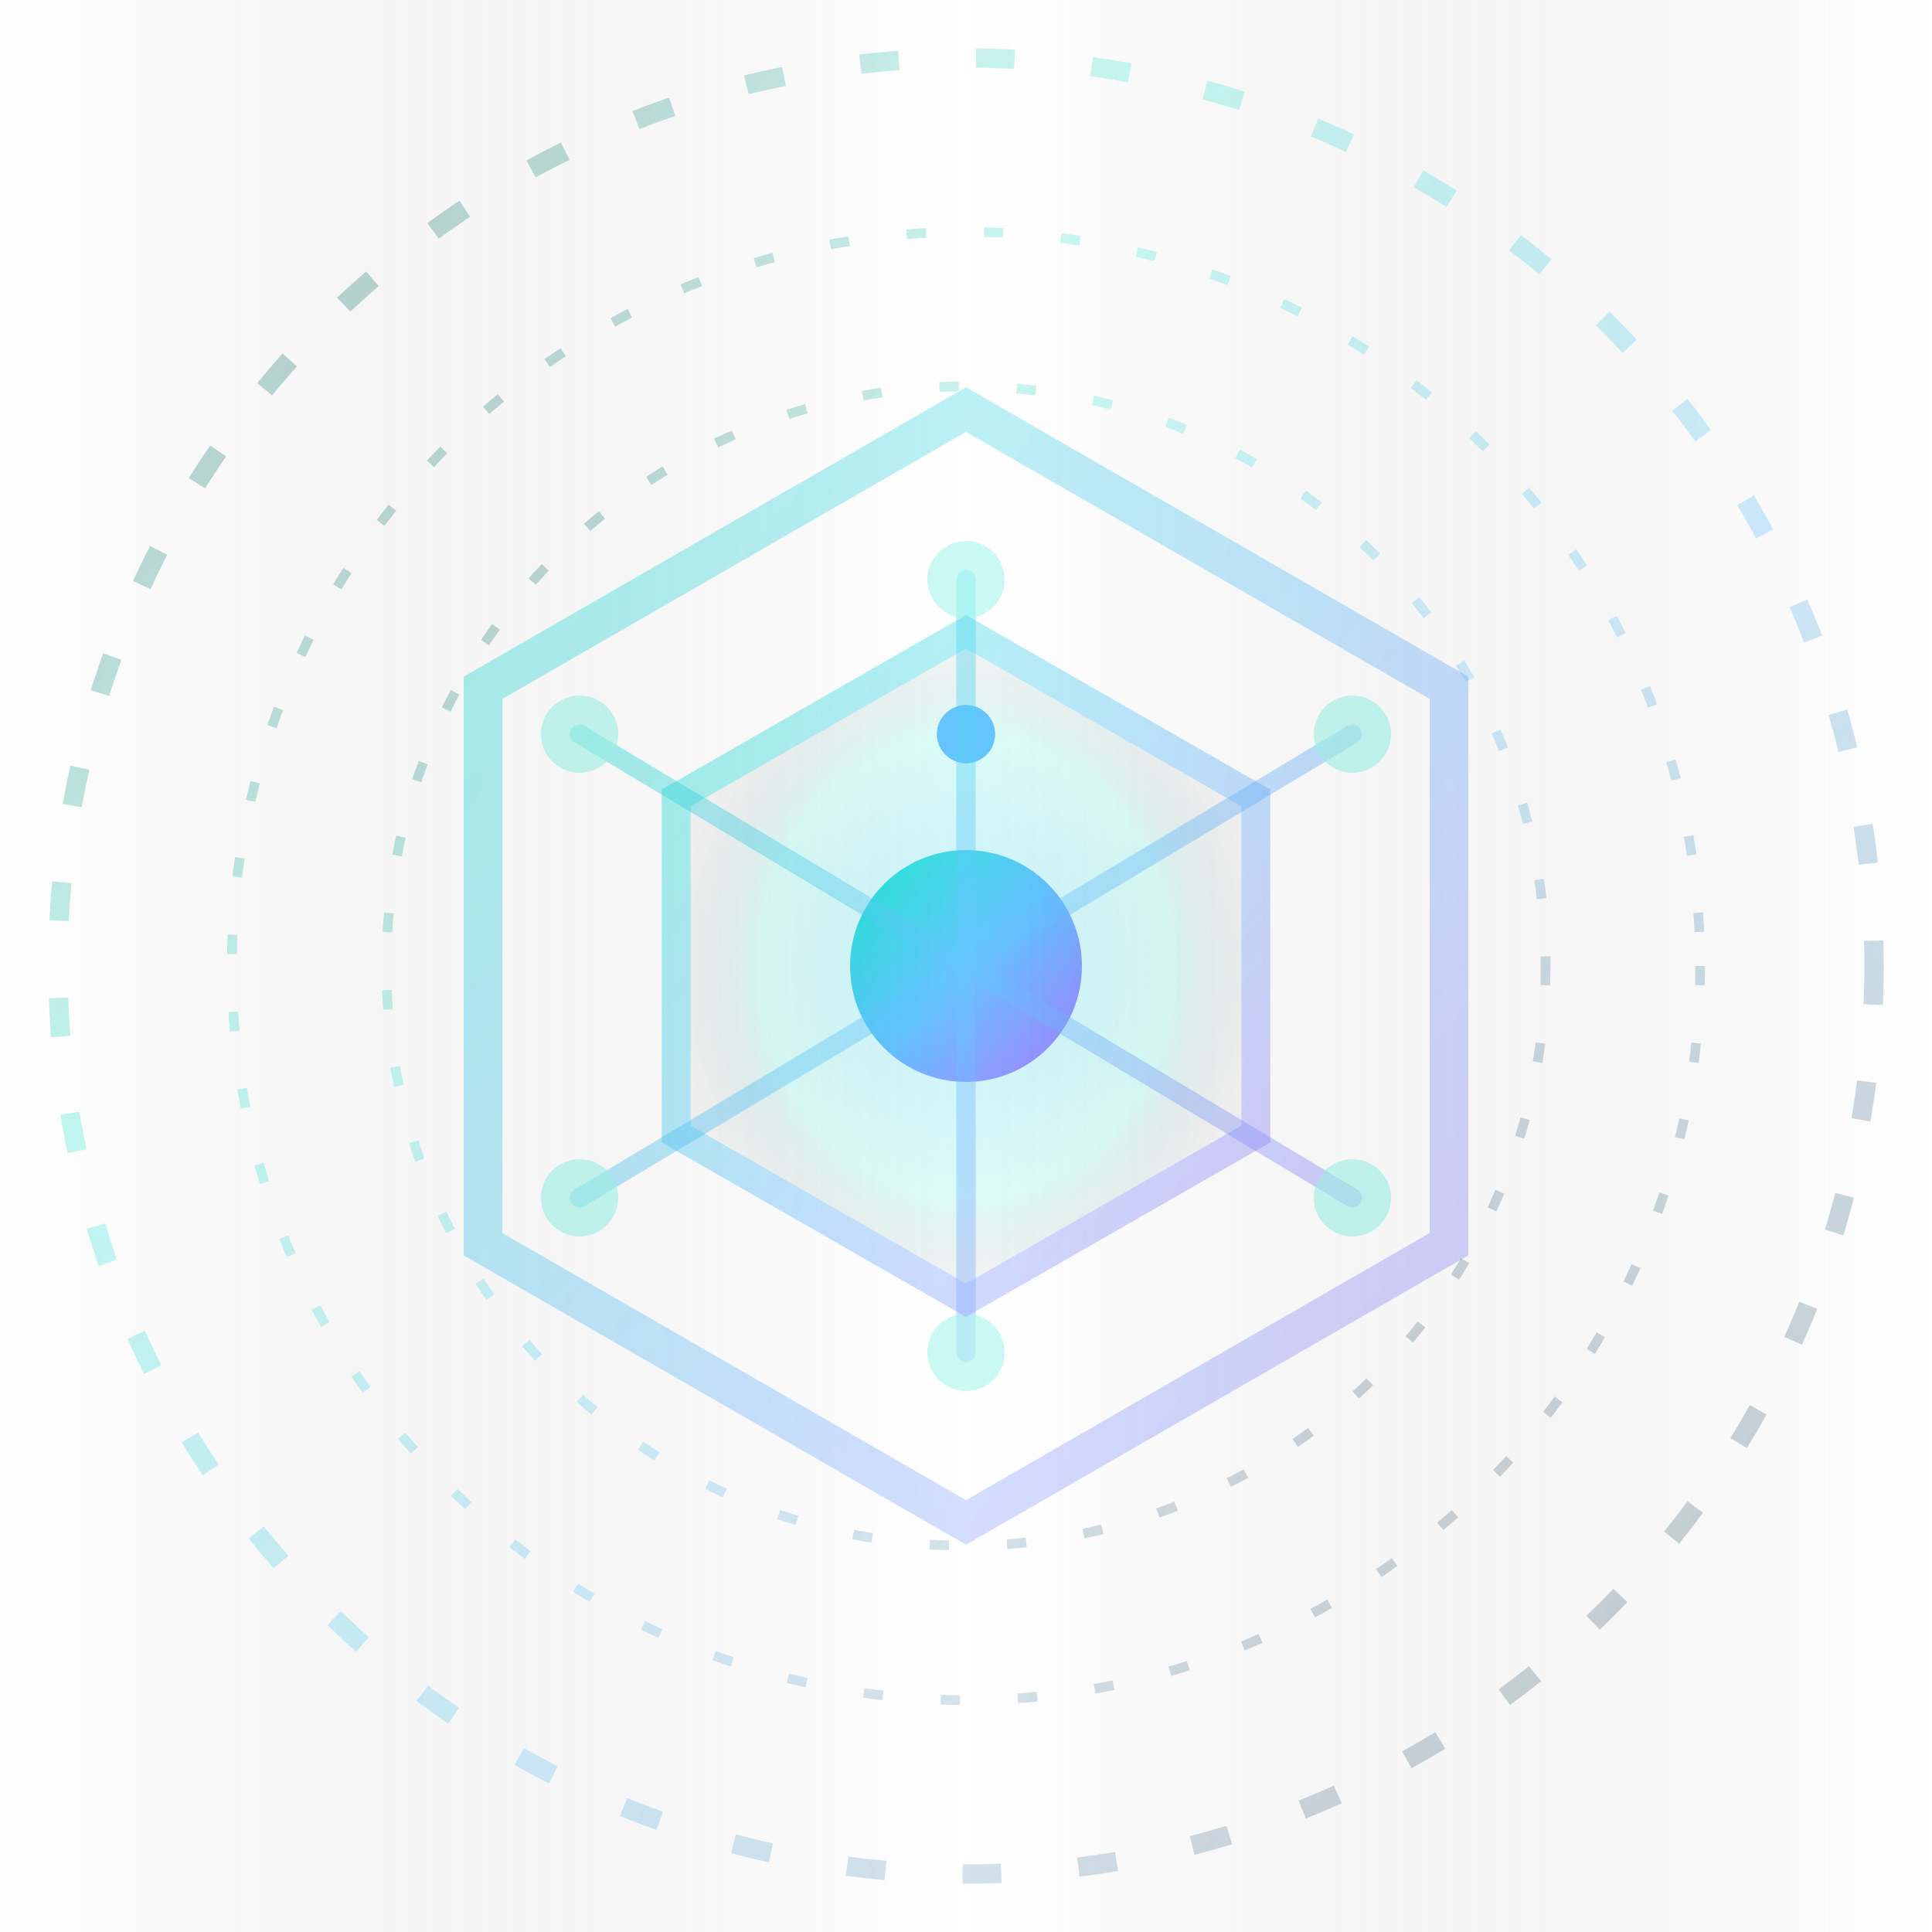 <svg viewBox="0 0 100 100" class="w-12 h-12 transition-all duration-300 group-hover:scale-110 text-navy" fill="none" xmlns="http://www.w3.org/2000/svg"><defs><linearGradient id="holoGradient" x1="0%" y1="0%" x2="100%" y2="100%"><stop offset="0%" stop-color="currentColor" stop-opacity="1"></stop><stop offset="30%" stop-color="#00E6CA" stop-opacity="0.8"></stop><stop offset="60%" stop-color="#4BBAFF" stop-opacity="0.9"></stop><stop offset="100%" stop-color="currentColor" stop-opacity="0.7"></stop></linearGradient><linearGradient id="neonGradient" x1="0%" y1="0%" x2="100%" y2="100%"><stop offset="0%" stop-color="#00E6CA"></stop><stop offset="50%" stop-color="#4BBAFF"></stop><stop offset="100%" stop-color="#9B6BFF"></stop></linearGradient><radialGradient id="energyGradient" cx="50%" cy="50%" r="50%"><stop offset="0%" stop-color="#4BBAFF" stop-opacity="0.8"></stop><stop offset="70%" stop-color="#00E6CA" stop-opacity="0.4"></stop><stop offset="100%" stop-color="currentColor" stop-opacity="0.1"></stop></radialGradient><filter id="neonGlow" x="-50%" y="-50%" width="200%" height="200%"><feGaussianBlur stdDeviation="3" result="coloredBlur"></feGaussianBlur><feColorMatrix in="coloredBlur" type="matrix" values="0 0 0 0 0.27
                    0 0 0 0 0.73  
                    0 0 0 0 1
                    0 0 0 1 0"></feColorMatrix><feMerge><feMergeNode in="coloredBlur"></feMergeNode><feMergeNode in="SourceGraphic"></feMergeNode></feMerge></filter><filter id="pulse" x="-50%" y="-50%" width="200%" height="200%"><feGaussianBlur stdDeviation="1" result="softGlow"></feGaussianBlur><feMerge><feMergeNode in="softGlow"></feMergeNode><feMergeNode in="SourceGraphic"></feMergeNode></feMerge></filter><linearGradient id="shimmer" x1="0%" y1="0%" x2="100%" y2="0%"><stop offset="0%" stop-color="transparent"></stop><stop offset="50%" stop-color="rgba(255,255,255,0.3)"></stop><stop offset="100%" stop-color="transparent"></stop><animateTransform attributeName="gradientTransform" type="translate" values="-100 0;100 0;-100 0" dur="3s" repeatCount="indefinite"></animateTransform></linearGradient></defs><circle cx="50" cy="50" r="47" stroke="url(#holoGradient)" stroke-width="1" fill="none" opacity="0.3" stroke-dasharray="2,4"><animateTransform attributeName="transform" type="rotate" values="0 50 50;360 50 50" dur="20s" repeatCount="indefinite"></animateTransform></circle><g transform="translate(50,50)"><polygon points="-25,-14.4 -25,14.4 0,28.8 25,14.4 25,-14.4 0,-28.8" stroke="url(#neonGradient)" stroke-width="2" fill="none" opacity="0.6" filter="url(#pulse)"></polygon><polygon points="-15,-8.7 -15,8.7 0,17.3 15,8.7 15,-8.7 0,-17.3" stroke="url(#neonGradient)" stroke-width="1.5" fill="url(#energyGradient)" opacity="0.4"><animateTransform attributeName="transform" type="rotate" values="0;-360" dur="15s" repeatCount="indefinite"></animateTransform></polygon></g><g transform="translate(50,50)"><circle cx="0" cy="0" r="6" fill="url(#neonGradient)" filter="url(#neonGlow)"><animate attributeName="r" values="6;8;6" dur="2s" repeatCount="indefinite"></animate></circle><g><circle cx="0" cy="-12" r="1.5" fill="#4BBAFF" opacity="0.8"><animateTransform attributeName="transform" type="rotate" values="0 0 0;360 0 0" dur="4s" repeatCount="indefinite"></animateTransform><animate attributeName="opacity" values="0.8;0.3;0.8" dur="2s" repeatCount="indefinite" begin="0s"></animate></circle></g><g><circle cx="0" cy="-12" r="1.5" fill="#4BBAFF" opacity="0.8"><animateTransform attributeName="transform" type="rotate" values="120 0 0;480 0 0" dur="4s" repeatCount="indefinite"></animateTransform><animate attributeName="opacity" values="0.8;0.3;0.8" dur="2s" repeatCount="indefinite" begin="0.7s"></animate></circle></g><g><circle cx="0" cy="-12" r="1.5" fill="#4BBAFF" opacity="0.8"><animateTransform attributeName="transform" type="rotate" values="240 0 0;600 0 0" dur="4s" repeatCount="indefinite"></animateTransform><animate attributeName="opacity" values="0.8;0.3;0.8" dur="2s" repeatCount="indefinite" begin="1.4s"></animate></circle></g></g><g transform="translate(50,50)" opacity="0.4"><path d="M -20,-12 L 0,0 L 20,-12 M -20,12 L 0,0 L 20,12 M 0,-20 L 0,0 L 0,20" stroke="url(#neonGradient)" stroke-width="1" stroke-linecap="round" fill="none"><animate attributeName="opacity" values="0.4;0.8;0.4" dur="3s" repeatCount="indefinite"></animate></path><circle cx="-20" cy="-12" r="2" fill="#00E6CA" opacity="0.6"><animate attributeName="r" values="2;3;2" dur="2s" repeatCount="indefinite" begin="0s"></animate></circle><circle cx="20" cy="-12" r="2" fill="#00E6CA" opacity="0.6"><animate attributeName="r" values="2;3;2" dur="2s" repeatCount="indefinite" begin="0.3s"></animate></circle><circle cx="-20" cy="12" r="2" fill="#00E6CA" opacity="0.6"><animate attributeName="r" values="2;3;2" dur="2s" repeatCount="indefinite" begin="0.6s"></animate></circle><circle cx="20" cy="12" r="2" fill="#00E6CA" opacity="0.6"><animate attributeName="r" values="2;3;2" dur="2s" repeatCount="indefinite" begin="0.9s"></animate></circle><circle cx="0" cy="-20" r="2" fill="#00E6CA" opacity="0.6"><animate attributeName="r" values="2;3;2" dur="2s" repeatCount="indefinite" begin="1.2s"></animate></circle><circle cx="0" cy="20" r="2" fill="#00E6CA" opacity="0.6"><animate attributeName="r" values="2;3;2" dur="2s" repeatCount="indefinite" begin="1.5s"></animate></circle></g><circle cx="50" cy="50" r="30" stroke="url(#holoGradient)" stroke-width="0.5" fill="none" opacity="0.3" stroke-dasharray="1,3"><animateTransform attributeName="transform" type="rotate" values="0 50 50;360 50 50" dur="12s" repeatCount="indefinite"></animateTransform></circle><circle cx="50" cy="50" r="38" stroke="url(#holoGradient)" stroke-width="0.5" fill="none" opacity="0.3" stroke-dasharray="1,3"><animateTransform attributeName="transform" type="rotate" values="360 50 50;0 50 50" dur="14s" repeatCount="indefinite"></animateTransform></circle><rect x="0" y="0" width="100" height="100" fill="url(#shimmer)" opacity="0.5"></rect></svg>
